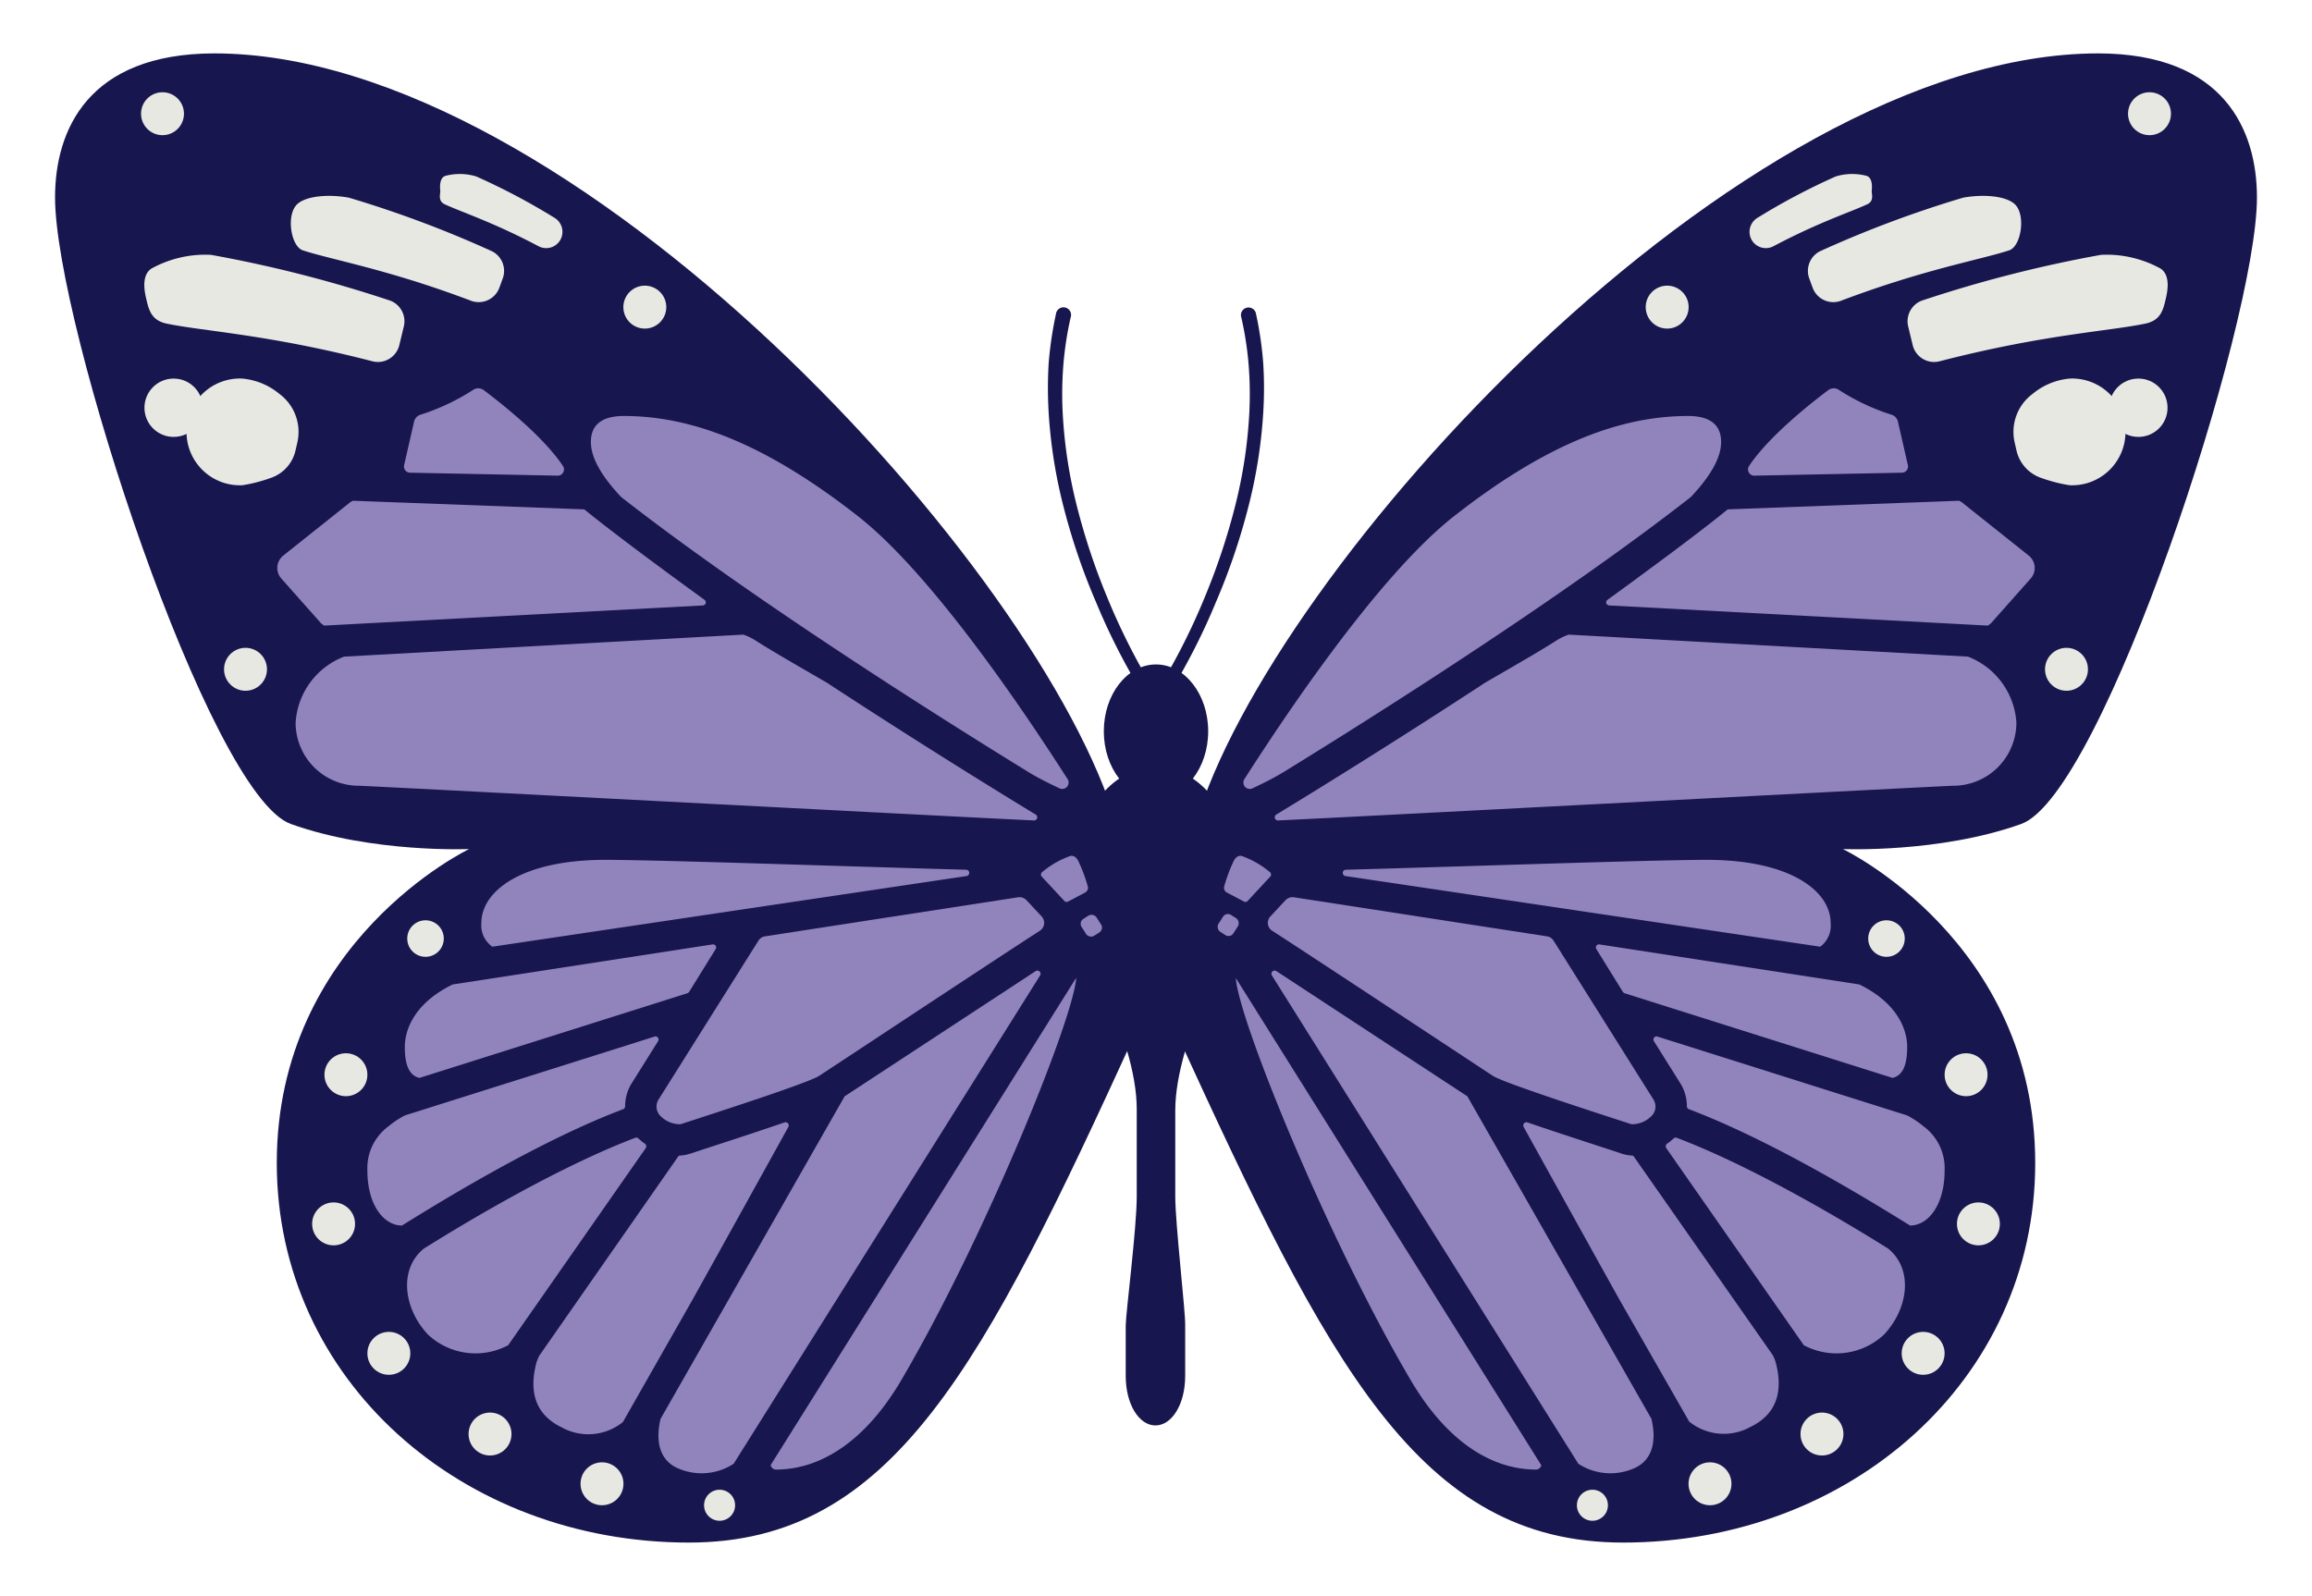 <svg xmlns="http://www.w3.org/2000/svg" viewBox="0 0 210 145">
  <title>Artboard 41 copy 4</title>
  <g id="Design">
    <g>
      <g>
        <ellipse cx="105" cy="66.43" rx="4.74" ry="6.07" style="fill: #18164e"/>
        <path d="M106.75,108.7v-7.79c0-6.84,5.66-15.51,5.66-21.39,0-5.44-3.32-9.85-7.41-9.85s-7.41,4.41-7.41,9.85c0,5.88,5.66,14.48,5.66,21.24v7.94c0,2.9-1,10.64-1,11.71V125c0,2.57,1.21,4.49,2.7,4.49s2.7-1.92,2.7-4.49v-4.59C107.7,119.34,106.75,111.18,106.75,108.7Z" style="fill: #18164e"/>
        <g>
          <path d="M114.74,33a32.44,32.44,0,0,0-.65-4.46.69.69,0,1,0-1.34.3,30.2,30.2,0,0,1,.66,4.26,33.65,33.65,0,0,1,.07,4.32,43.57,43.57,0,0,1-1.3,8.58,59.87,59.87,0,0,1-2.76,8.27,58.57,58.57,0,0,1-3.9,7.81h0a.54.54,0,0,0,.46.81l.12,0a.48.48,0,0,0,.33-.24,59,59,0,0,0,4-7.92,58.68,58.68,0,0,0,2.89-8.42,45.42,45.42,0,0,0,1.42-8.81A35.86,35.86,0,0,0,114.74,33Z" style="fill: #18164e"/>
          <path d="M104.47,62.1a59.81,59.81,0,0,1-3.89-7.81A59.87,59.87,0,0,1,97.82,46a43.57,43.57,0,0,1-1.3-8.58,33.65,33.65,0,0,1,.07-4.32,30.55,30.55,0,0,1,.66-4.27.69.69,0,1,0-1.34-.29A34.17,34.17,0,0,0,95.25,33a37.72,37.72,0,0,0,0,4.49,45.42,45.42,0,0,0,1.42,8.81,58.68,58.68,0,0,0,2.89,8.42,59,59,0,0,0,4,7.92.48.48,0,0,0,.33.24l.12,0a.54.54,0,0,0,.46-.81Z" style="fill: #18164e"/>
        </g>
      </g>
      <g>
        <path d="M101.4,74.85c-6.66-23-49.25-70-81.95-70C8,4.87,5,11.81,5,17.94,5,29.4,19,72.19,26.41,74.85s16.2,2.28,16.2,2.28-17.47,8.34-17.47,28.52c0,19.71,16.8,34.48,37.44,34.48,18.51,0,26.73-16.06,40.54-46.25Z" style="fill: #18164e"/>
        <path d="M108.6,74.85c6.66-23,49.25-70,82-70C202,4.87,205,11.81,205,17.94c0,11.46-14,54.25-21.41,56.91s-16.2,2.28-16.2,2.28,17.47,8.34,17.47,28.52c0,19.71-16.8,34.48-37.44,34.48-18.51,0-26.73-16.06-40.54-46.25Z" style="fill: #18164e"/>
      </g>
      <g>
        <g>
          <path d="M36.68,29.65l-.41,1.7a2,2,0,0,1-2.44,1.47c-9.44-2.44-15.39-2.73-18.68-3.42-1.35-.28-1.61-1.15-1.85-2.18-.11-.48-.55-2.15.45-2.82a10.15,10.15,0,0,1,5.41-1.25,116.87,116.87,0,0,1,16.28,4.16A2,2,0,0,1,36.68,29.65Z" style="fill: #e7e8e2"/>
          <path d="M45.66,25.31l-.3.82a2,2,0,0,1-2.58,1.19c-7.53-2.85-12.62-3.71-15.28-4.58-1.1-.37-1.55-3.32-.45-4.24.91-.76,3-.85,4.65-.54a100.88,100.88,0,0,1,13,4.87A2,2,0,0,1,45.66,25.31Z" style="fill: #e7e8e2"/>
          <path d="M50.92,21.75h0a1.48,1.48,0,0,1-2,.62c-4.16-2.2-7-3.1-8.54-3.82-.63-.3-.37-.95-.39-1.2s-.12-1.16.45-1.37a5.12,5.12,0,0,1,2.82.05,59.58,59.58,0,0,1,7.16,3.79A1.49,1.49,0,0,1,50.92,21.75Z" style="fill: #e7e8e2"/>
          <circle cx="15.77" cy="37.04" r="2.65" style="fill: #e7e8e2"/>
          <path d="M27,40.23l-.17.74a3.43,3.43,0,0,1-2.28,2.46,13.54,13.54,0,0,1-2.54.65,4.85,4.85,0,1,1,0-9.69,6.14,6.14,0,0,1,3.39,1.41A4.29,4.29,0,0,1,27,40.23Z" style="fill: #e7e8e2"/>
          <circle cx="38.65" cy="85.26" r="1.66" style="fill: #e7e8e2"/>
          <circle cx="31.42" cy="97.63" r="1.95" style="fill: #e7e8e2"/>
          <circle cx="58.57" cy="27.9" r="1.95" style="fill: #e7e8e2"/>
          <circle cx="22.3" cy="60.8" r="1.95" style="fill: #e7e8e2"/>
          <circle cx="14.76" cy="10.33" r="1.95" style="fill: #e7e8e2"/>
          <circle cx="30.3" cy="111.18" r="1.95" style="fill: #e7e8e2"/>
          <circle cx="35.32" cy="122.94" r="1.95" style="fill: #e7e8e2"/>
          <circle cx="44.51" cy="130.27" r="1.95" style="fill: #e7e8e2"/>
          <circle cx="54.68" cy="134.79" r="1.95" style="fill: #e7e8e2"/>
          <circle cx="65.36" cy="136.74" r="1.41" style="fill: #e7e8e2"/>
        </g>
        <g>
          <path d="M173.32,29.65l.41,1.7a2,2,0,0,0,2.44,1.47c9.44-2.44,15.39-2.73,18.68-3.42,1.35-.28,1.61-1.15,1.85-2.18.11-.48.55-2.15-.45-2.82a10.15,10.15,0,0,0-5.41-1.25,116.87,116.87,0,0,0-16.28,4.16A2,2,0,0,0,173.32,29.65Z" style="fill: #e7e8e2"/>
          <path d="M164.34,25.31l.3.82a2,2,0,0,0,2.58,1.19c7.53-2.85,12.62-3.71,15.28-4.58,1.1-.37,1.55-3.32.45-4.24-.91-.76-3-.85-4.65-.54a100.88,100.88,0,0,0-13,4.87A2,2,0,0,0,164.34,25.31Z" style="fill: #e7e8e2"/>
          <path d="M159.08,21.75h0a1.48,1.48,0,0,0,2,.62c4.16-2.2,7-3.1,8.54-3.82.63-.3.37-.95.39-1.2s.12-1.16-.45-1.37a5.12,5.12,0,0,0-2.82.05,59.58,59.58,0,0,0-7.16,3.79A1.49,1.49,0,0,0,159.08,21.75Z" style="fill: #e7e8e2"/>
          <circle cx="194.23" cy="37.04" r="2.65" style="fill: #e7e8e2"/>
          <path d="M183,40.23l.17.74a3.43,3.43,0,0,0,2.28,2.46,13.54,13.54,0,0,0,2.54.65,4.85,4.85,0,1,0,0-9.69,6.14,6.14,0,0,0-3.39,1.41A4.29,4.29,0,0,0,183,40.23Z" style="fill: #e7e8e2"/>
          <circle cx="171.35" cy="85.26" r="1.66" style="fill: #e7e8e2"/>
          <circle cx="178.58" cy="97.63" r="1.95" style="fill: #e7e8e2"/>
          <circle cx="151.43" cy="27.9" r="1.95" style="fill: #e7e8e2"/>
          <circle cx="187.7" cy="60.8" r="1.95" style="fill: #e7e8e2"/>
          <circle cx="195.24" cy="10.33" r="1.95" style="fill: #e7e8e2"/>
          <circle cx="179.7" cy="111.18" r="1.95" style="fill: #e7e8e2"/>
          <circle cx="174.68" cy="122.94" r="1.95" style="fill: #e7e8e2"/>
          <circle cx="165.49" cy="130.27" r="1.95" style="fill: #e7e8e2"/>
          <circle cx="155.32" cy="134.79" r="1.95" style="fill: #e7e8e2"/>
          <circle cx="144.64" cy="136.74" r="1.41" style="fill: #e7e8e2"/>
        </g>
      </g>
      <g>
        <g>
          <path d="M50.68,43.21l-13.43-.27a.56.56,0,0,1-.54-.7l.9-3.94a.86.86,0,0,1,.56-.62,19.76,19.76,0,0,0,4.77-2.24.84.84,0,0,1,1,0c1.46,1.1,5.37,4.15,7.2,6.9A.57.57,0,0,1,50.68,43.21Z" style="fill: #9184bd"/>
          <path d="M96.25,71.62a.58.58,0,0,0,.73-.83c-3-4.68-12-18.45-19.18-24-8.66-6.76-15.3-9-21.13-9-2.12,0-3,.9-3,2.36s1,3.14,2.75,5c11.82,9.24,28.78,19.93,36.9,24.93C94.29,70.68,95.28,71.16,96.25,71.62Z" style="fill: #9184bd"/>
          <path d="M94.08,74c-3.64-2.21-10.94-6.72-19-12-2.87-1.66-5.2-3-6.49-3.84a5.52,5.52,0,0,0-1.07-.51l-36.27,2a6.89,6.89,0,0,0-4.4,6,5.74,5.74,0,0,0,5.74,5.73c.75,0,53,2.76,61.29,3.15A.29.29,0,0,0,94.08,74Z" style="fill: #9184bd"/>
          <path d="M53,46.27l-20.93-.78a1.17,1.17,0,0,0-.34.2l-6,4.78a1.44,1.44,0,0,0-.19,2.07l3.55,4a1.39,1.39,0,0,0,.36.29L63.83,55a.28.28,0,0,0,.16-.51c-2-1.45-8-5.83-10.81-8.13A.35.35,0,0,0,53,46.27Z" style="fill: #9184bd"/>
          <path d="M76.72,99.59,60,128.89c-.41,1.69-.3,3.72,1.64,4.52a5.33,5.33,0,0,0,5-.44L94.48,88.6a.29.29,0,0,0-.4-.39Z" style="fill: #9184bd"/>
          <path d="M71.61,102.37a.29.29,0,0,0-.34-.41c-1.72.59-4.07,1.37-7.3,2.42l-1.24.41a3.73,3.73,0,0,1-.93.18.25.25,0,0,0-.22.12L49,123.13a3.45,3.45,0,0,0-.27.64c-.62,2.3-.35,4.61,2.26,5.88a5,5,0,0,0,5.59-.47L62.94,118C66.18,112.18,69.83,105.58,71.61,102.37Z" style="fill: #9184bd"/>
          <path d="M58.37,103.75c-.13-.1-.25-.21-.37-.32a.28.28,0,0,0-.3-.07c-6.35,2.41-14,6.81-19.21,10.07-2.34,1.92-1.79,5.53.41,7.83a6.31,6.31,0,0,0,7.26.94l12.49-17.9a.29.29,0,0,0-.07-.4Z" style="fill: #9184bd"/>
          <path d="M57.4,98.37l2.37-3.78a.28.28,0,0,0-.33-.42l-22.67,7.16a8.4,8.4,0,0,0-1.5,1,4.71,4.71,0,0,0-1.9,4c0,3.15,1.5,5,3.14,5,5.32-3.32,13.29-8,20.09-10.57a.28.28,0,0,0,.18-.27A3.92,3.92,0,0,1,57.4,98.37Z" style="fill: #9184bd"/>
          <path d="M64.74,85.79,41.12,89.43c-3.08,1.49-4.35,3.72-4.35,5.69,0,1.8.49,2.6,1.33,2.8l24.33-7.69a.33.33,0,0,0,.16-.12L65,86.22A.28.28,0,0,0,64.74,85.79Z" style="fill: #9184bd"/>
          <path d="M60.09,101.47a2.41,2.41,0,0,0,1.52.65.85.85,0,0,0,.23,0c1.94-.64,11.5-3.7,12.55-4.38S90.65,87,94.45,84.55a.85.85,0,0,0,.16-1.3l-1.37-1.47a.88.88,0,0,0-.76-.27l-23,3.55a.86.86,0,0,0-.59.39L59.8,99.91A1.21,1.21,0,0,0,60.09,101.47Z" style="fill: #9184bd"/>
          <path d="M87.8,79.58a.29.29,0,0,0,0-.57c-9.38-.25-27.51-.89-32.83-.9-7.52,0-11.25,2.8-11.25,5.75a2.37,2.37,0,0,0,1,2.14Z" style="fill: #9184bd"/>
          <path d="M70.45,133.5c4.18,0,8.17-2.67,11.34-8C89.16,113,97.19,93.41,97.73,89.06a.28.28,0,0,0,0-.2L70,133.09A.52.52,0,0,0,70.45,133.5Z" style="fill: #9184bd"/>
          <path d="M96.67,81.84a.28.28,0,0,0,.34.06l1.57-.83a.5.5,0,0,0,.24-.49,14.28,14.28,0,0,0-.88-2.37c-.2-.38-.44-.51-.73-.45a8.25,8.25,0,0,0-2.57,1.48.28.28,0,0,0,0,.41Z" style="fill: #9184bd"/>
          <rect x="98.32" y="83.17" width="1.61" height="1.82" rx="0.52" ry="0.52" transform="translate(-29.64 66.35) rotate(-32.46)" style="fill: #9184bd"/>
        </g>
        <g>
          <path d="M159.32,43.21l13.43-.27a.56.56,0,0,0,.54-.7l-.9-3.94a.86.86,0,0,0-.56-.62,19.76,19.76,0,0,1-4.77-2.24.84.84,0,0,0-1,0c-1.46,1.1-5.37,4.15-7.2,6.9A.57.57,0,0,0,159.32,43.21Z" style="fill: #9184bd"/>
          <path d="M113.75,71.62a.58.58,0,0,1-.73-.83c3-4.68,12-18.45,19.18-24,8.66-6.76,15.3-9,21.13-9,2.12,0,3,.9,3,2.36s-1,3.14-2.75,5c-11.82,9.24-28.78,19.93-36.9,24.93C115.71,70.68,114.72,71.16,113.75,71.62Z" style="fill: #9184bd"/>
          <path d="M115.92,74c3.64-2.21,10.94-6.72,19-12,2.87-1.66,5.2-3,6.49-3.84a5.52,5.52,0,0,1,1.07-.51l36.27,2a6.89,6.89,0,0,1,4.4,6,5.74,5.74,0,0,1-5.74,5.73c-.75,0-53,2.76-61.29,3.15A.29.29,0,0,1,115.92,74Z" style="fill: #9184bd"/>
          <path d="M157,46.27l20.93-.78a1.17,1.17,0,0,1,.34.2l6,4.78a1.44,1.44,0,0,1,.19,2.07l-3.55,4a1.39,1.39,0,0,1-.36.29L146.17,55a.28.28,0,0,1-.16-.51c2-1.45,8-5.83,10.81-8.13A.35.35,0,0,1,157,46.27Z" style="fill: #9184bd"/>
          <path d="M133.28,99.59,150,128.89c.41,1.69.3,3.72-1.64,4.52a5.33,5.33,0,0,1-5-.44L115.52,88.6a.29.29,0,0,1,.4-.39Z" style="fill: #9184bd"/>
          <path d="M138.39,102.37a.29.29,0,0,1,.34-.41c1.72.59,4.07,1.37,7.3,2.42l1.24.41a3.73,3.73,0,0,0,.93.18.25.25,0,0,1,.22.12l12.59,18a3.45,3.45,0,0,1,.27.64c.62,2.3.35,4.61-2.26,5.88a5,5,0,0,1-5.59-.47L147.06,118C143.82,112.18,140.17,105.58,138.39,102.37Z" style="fill: #9184bd"/>
          <path d="M151.63,103.75c.13-.1.25-.21.37-.32a.28.28,0,0,1,.3-.07c6.35,2.41,14,6.81,19.21,10.07,2.34,1.92,1.79,5.53-.41,7.83a6.31,6.31,0,0,1-7.26.94l-12.49-17.9a.29.29,0,0,1,.07-.4Z" style="fill: #9184bd"/>
          <path d="M152.6,98.37l-2.37-3.78a.28.28,0,0,1,.33-.42l22.67,7.16a8.4,8.4,0,0,1,1.5,1,4.71,4.71,0,0,1,1.9,4c0,3.15-1.5,5-3.14,5-5.32-3.32-13.29-8-20.09-10.57a.28.28,0,0,1-.18-.27A3.92,3.92,0,0,0,152.6,98.37Z" style="fill: #9184bd"/>
          <path d="M145.26,85.79l23.62,3.64c3.08,1.49,4.35,3.72,4.35,5.69,0,1.8-.49,2.6-1.33,2.8l-24.33-7.69a.33.33,0,0,1-.16-.12L145,86.22A.28.28,0,0,1,145.26,85.79Z" style="fill: #9184bd"/>
          <path d="M149.91,101.47a2.41,2.41,0,0,1-1.52.65.85.85,0,0,1-.23,0c-1.94-.64-11.5-3.7-12.55-4.38S119.35,87,115.55,84.55a.85.85,0,0,1-.16-1.3l1.37-1.47a.88.88,0,0,1,.76-.27l23,3.55a.86.86,0,0,1,.59.39l9.09,14.46A1.21,1.21,0,0,1,149.91,101.47Z" style="fill: #9184bd"/>
          <path d="M122.2,79.58a.29.29,0,0,1,0-.57c9.38-.25,27.51-.89,32.83-.9,7.52,0,11.25,2.8,11.25,5.75a2.37,2.37,0,0,1-.95,2.14Z" style="fill: #9184bd"/>
          <path d="M139.55,133.5c-4.18,0-8.17-2.67-11.34-8-7.37-12.45-15.4-32.07-15.94-36.42a.28.28,0,0,1,0-.2l27.73,44.23A.52.52,0,0,1,139.55,133.5Z" style="fill: #9184bd"/>
          <path d="M113.33,81.84a.28.28,0,0,1-.34.06l-1.57-.83a.5.5,0,0,1-.24-.49,14.28,14.28,0,0,1,.88-2.37c.2-.38.44-.51.73-.45a8.25,8.25,0,0,1,2.57,1.48.28.28,0,0,1,0,.41Z" style="fill: #9184bd"/>
          <rect x="110.07" y="83.17" width="1.61" height="1.82" rx="0.52" ry="0.52" transform="matrix(-0.84, -0.54, 0.54, -0.84, 159.29, 214.53)" style="fill: #9184bd"/>
        </g>
      </g>
    </g>
  </g>
</svg>
